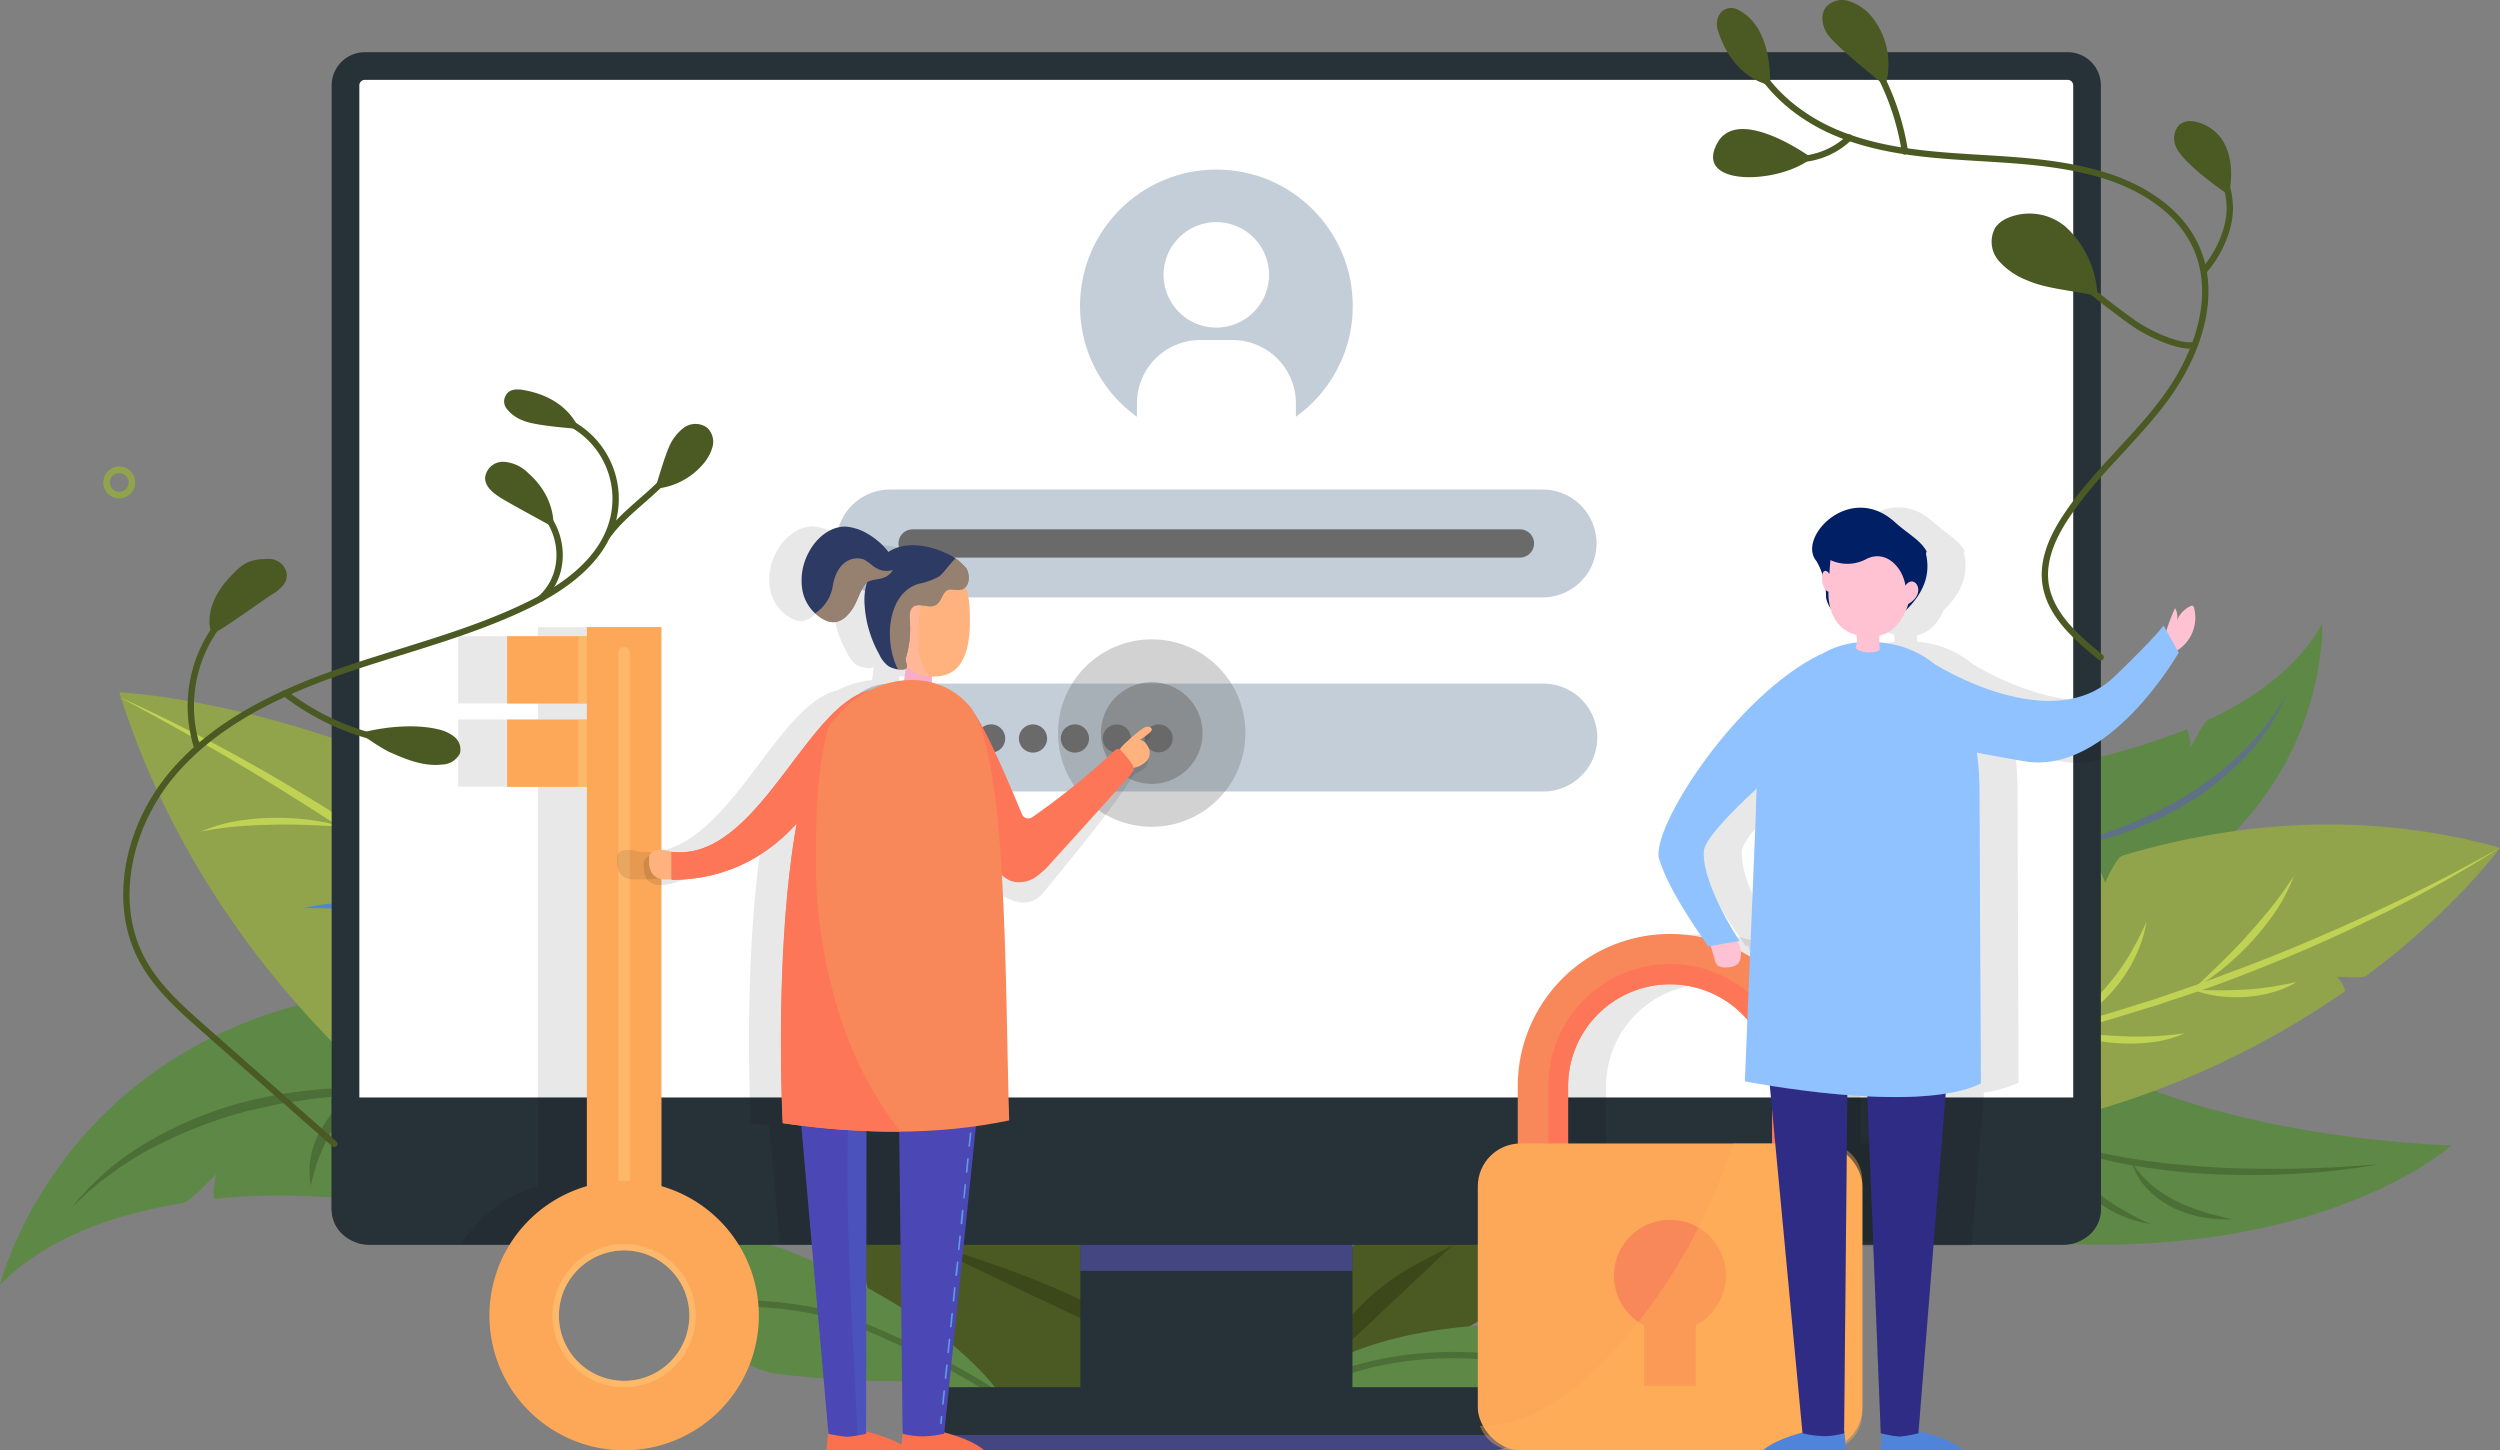 <svg xmlns="http://www.w3.org/2000/svg" width="395.105" height="229.213" viewBox="0 0 395.105 229.213">
  <rect x="0" y="0" width="395.105" height="229.213" fill="#808080" stroke="none"/>
  <g id="_1" data-name="1" transform="translate(-0.154 -0.752)">
    <path id="Path_17820" data-name="Path 17820" d="M317.2,123.051a112,112,0,0,0,28.461-7c.437-.184.708,2.8.708,2.8s2.038-3.978,2.746-4.319c7.493-3.5,14.366-8.456,18.047-15.276,0,0,1.819,41.813-51.929,51.1l1.967-27.307Zm17.873,47.7s17.741,9.409,52.462,11.044c0,0-23.608,21.536-77.6,14.121l1.748-24.526Z" fill="#5e8845"/>
    <path id="Path_17821" data-name="Path 17821" d="M310.261,146.9a105.878,105.878,0,0,1,20.985-9.53c.516-.175,1.609,2.885,1.609,2.885s1.748-3.987,2.719-4.267c15.52-4.652,36.776-7.686,59.659-1.233,0,0-6.934,9.662-21.125,20.233-.6.455-4.617.1-4.617.1s1.688,2.029,1.137,2.414a135.928,135.928,0,0,1-57.578,22.734l-2.789-33.332Z" fill="#92a44b"/>
    <path id="Path_17822" data-name="Path 17822" d="M395.259,134.733a199.132,199.132,0,0,1-20.915,11.576c-7.161,3.5-14.523,6.576-21.982,9.391-3.725,1.425-7.528,2.623-11.3,3.9l-5.727,1.749c-.962.28-1.906.586-2.868.874l-2.9.726a192.674,192.674,0,0,1-23.433,4.608l5.849-1.207,2.921-.586c.97-.218,1.932-.472,2.894-.7l5.8-1.382,5.745-1.591c3.83-1.023,7.6-2.282,11.367-3.428,3.742-1.311,7.519-2.535,11.218-3.987,7.458-2.719,14.786-5.8,22.008-9.111q10.891-4.956,21.326-10.833Z" fill="#c0d254"/>
    <path id="Path_17823" data-name="Path 17823" d="M346.731,157.152c1.478-1.382,2.92-2.79,4.372-4.189q2.155-2.091,4.171-4.319t3.891-4.547a56.476,56.476,0,0,0,3.5-4.9,26.716,26.716,0,0,1-2.763,5.43,41.048,41.048,0,0,1-3.777,4.809A42.734,42.734,0,0,1,346.731,157.152ZM325.248,163.6a39.88,39.88,0,0,0,4.476-3.5,35.357,35.357,0,0,0,3.883-4.057,33.443,33.443,0,0,0,3.217-4.582A49.017,49.017,0,0,0,339.4,146.4a21.11,21.11,0,0,1-1.749,5.491,22.748,22.748,0,0,1-3.121,4.9,24.041,24.041,0,0,1-4.206,4.014,19.163,19.163,0,0,1-5.071,2.807Z" fill="#c0d254"/>
    <path id="Path_17824" data-name="Path 17824" d="M346.731,157.152a73.643,73.643,0,0,0,8.219,0c1.355-.07,2.711-.236,4.057-.429s2.685-.489,4.066-.734a15.435,15.435,0,0,1-3.882,1.617,20.243,20.243,0,0,1-4.162.7,22.575,22.575,0,0,1-4.215-.122,16.45,16.45,0,0,1-4.083-1.032Zm-21.046,6.479c1.67.2,3.322.358,4.966.533s3.3.289,4.94.359,3.288.07,4.932,0a45.7,45.7,0,0,0,4.949-.49,17.91,17.91,0,0,1-4.862,1.39,28.845,28.845,0,0,1-5.071.228A31.135,31.135,0,0,1,325.685,163.631Z" fill="#c0d254"/>
    <path id="Path_17825" data-name="Path 17825" d="M361.648,110.11a31.044,31.044,0,0,1-6.82,10.423,45.038,45.038,0,0,1-9.881,7.729l-2.772,1.478c-.926.507-1.906.874-2.859,1.294a52.094,52.094,0,0,1-5.9,2.142c-.979.35-2.011.542-3.025.8l-3.043.726c-2.055.323-4.118.621-6.173.874,2.02-.525,4.048-.927,6.051-1.443l2.972-.874a28.65,28.65,0,0,0,2.947-.936c1.915-.76,3.891-1.364,5.727-2.29.927-.446,1.9-.8,2.79-1.3l2.71-1.478A52.636,52.636,0,0,0,354.2,119.9a30.147,30.147,0,0,0,2.151-2.212c.332-.385.691-.761,1.014-1.154l.953-1.215a30.038,30.038,0,0,0,3.332-5.212Z" fill="#605aca" opacity="0.5"/>
    <path id="Path_17826" data-name="Path 17826" d="M376.18,184.738c-2.431.472-4.9.761-7.353,1.05s-4.932.419-7.406.542a126.246,126.246,0,0,1-14.865-.21q-3.708-.312-7.388-.875a67.087,67.087,0,0,1-7.31-1.46,50.74,50.74,0,0,1-13.754-5.57,53.142,53.142,0,0,0,6.855,2.755,66.957,66.957,0,0,0,7.109,1.95,103.752,103.752,0,0,0,14.584,2.063c4.9.437,9.82.525,14.751.481s9.846-.3,14.777-.726Z" fill="#4c6e37"/>
    <path id="Path_17827" data-name="Path 17827" d="M352.922,193.412a18.633,18.633,0,0,1-9.5-1.88,14.664,14.664,0,0,1-3.961-2.938,11.012,11.012,0,0,1-2.448-4.223,18.147,18.147,0,0,0,3.077,3.576,19.9,19.9,0,0,0,3.856,2.553,30.874,30.874,0,0,0,4.372,1.749,46.417,46.417,0,0,0,4.6,1.163Zm-12.932.77a18.662,18.662,0,0,1-8.858-3.891,14.6,14.6,0,0,1-3.244-3.734,11.127,11.127,0,0,1-1.469-4.652,18.25,18.25,0,0,0,2.23,4.162,19.561,19.561,0,0,0,3.209,3.323,30.142,30.142,0,0,0,3.874,2.623,44.143,44.143,0,0,0,4.258,2.169Z" fill="#4c6e37"/>
    <path id="Path_17828" data-name="Path 17828" d="M198.227,229.524a28.857,28.857,0,0,0-21.86-9.793c-6.12.079-12.057,2.1-18.125,1.749a23.178,23.178,0,0,1-21.51-26.494c.7-4.809,3.218-9.618,7.572-11.787a14.6,14.6,0,0,1,7.747-1.224,21.925,21.925,0,0,1,6.995,1.863,36.334,36.334,0,0,1,12.915,10.492c3.174,3.961,10.431,9.776,15.336,13.527q2.45,1.873,4.949,3.681c3.436,3.235,3.611,13.911,5.981,17.986Z" fill="#4b5923"/>
    <path id="Path_17829" data-name="Path 17829" d="M144.942,196.735c15.284,4.372,32.16,10.492,44.1,20.985Z" fill="#3c481a"/>
    <path id="Path_17830" data-name="Path 17830" d="M243.441,194.566a19.541,19.541,0,0,1-2,7.415,16.886,16.886,0,0,1-3.314,4.215,25.757,25.757,0,0,1-2.116,1.8,30.84,30.84,0,0,1-9.277,4.861c-4.783,1.522-9.9,1.81-14.3,4.5a17.39,17.39,0,0,0-7.162,8.971v-4.284c.473-4.739.945-9.566,2.711-14.1a40.241,40.241,0,0,1,4.59-8.263,56.887,56.887,0,0,1,10-11.244c3.087-2.623,6.619-4.818,10.388-5.378s7.782.875,9.5,4.145a13.487,13.487,0,0,1,.971,7.353Z" fill="#4b5923"/>
    <path id="Path_17831" data-name="Path 17831" d="M207.933,218.078a35.607,35.607,0,0,1,12.993-15.686c3.5-2.317,7.4-3.9,11-6.068s7.073-5.124,8.743-9.085" fill="#3c481a"/>
    <path id="Path_17832" data-name="Path 17832" d="M202.092,221.969c6.724-6.662,16.254-9.723,25.636-11.069,7.817-1.12,16.028-1.163,23.346,1.827a12.375,12.375,0,0,1,5.9,4.3c1.356,2.072,1.548,5.063-.105,6.9-1.4,1.556-3.663,1.932-5.753,2-6.864.254-13.588-1.749-20.312-3.156-11.559-2.422-24.15-3.008-34.66,2.387" fill="#5e8845"/>
    <path id="Path_17833" data-name="Path 17833" d="M210.433,218.463c13.92-5.867,34.022-3.978,42.783,2.09" fill="none" stroke="#4c6e37" stroke-linecap="round" stroke-linejoin="round" stroke-width="1"/>
    <path id="Path_17834" data-name="Path 17834" d="M68.4,141.291a13.83,13.83,0,0,1,6.994,1.652c.219-3.5,1.39-4.2,2.169-5.465-5.8-5.482-14.349-5.919-14.864-17.234-.114-2.43.4-4.144,0-5.876-1.75,3.629-4.836,4.372-4.591,8.08s5.106,7.362,5.98,12.189c.726,3.978,2.23,4.992,4.311,6.654Z" fill="#5a4fd1" opacity="0.37"/>
    <path id="Path_17835" data-name="Path 17835" d="M124.464,198.335c-3.908-1.548-9.128-2.177-11.629,1.189-2.1,2.824-1.014,6.829.437,10.038,1.216,2.7,2.772,5.456,5.352,6.925a15.251,15.251,0,0,0,5.84,1.548,140.721,140.721,0,0,0,16.946.979,35.483,35.483,0,0,1,19.927,6.75c-6.969-12.941-23.722-22.235-36.873-27.429Z" fill="#5e8845"/>
    <path id="Path_17836" data-name="Path 17836" d="M117.609,206.746a60.787,60.787,0,0,1,14.769,1.976c4.774,1.417,23.66,10.056,26.6,13.728" fill="none" stroke="#4c6e37" stroke-linecap="round" stroke-linejoin="round" stroke-width="1"/>
    <path id="Path_17837" data-name="Path 17837" d="M80.081,193.7s-25.96-5.684-45.93-3.5c-.63.061.139-3.873.139-3.873s-4.118,4.372-5.159,4.538C18.149,192.616,7.455,196.4.154,203.808c0,0,13.282-54.569,86.039-46.455L80.081,193.7Z" fill="#5e8845"/>
    <path id="Path_17838" data-name="Path 17838" d="M95.173,196.621s-11.63-5.246-26.153-16.561c-.577-.446,2.055-3.934,2.055-3.934s-5.788.944-6.794.1c-16.613-13.99-35.683-35.613-45.275-66.051,0,0,15.94.674,38.254,8.823.944.35,3.5,5.106,3.5,5.106s1.04-3.384,1.872-3.043a182.3,182.3,0,0,1,67.851,47.9L95.173,196.621Z" fill="#92a44b"/>
    <path id="Path_17839" data-name="Path 17839" d="M21,77a2,2,0,1,1-2-2A2,2,0,0,1,21,77Z" fill="none" stroke="#92a44b" stroke-width="1.03"/>
    <path id="Path_17840" data-name="Path 17840" d="M19.006,110.915A265.551,265.551,0,0,1,47.327,125.84c9.2,5.465,18.065,11.463,26.712,17.759,4.372,3.121,8.482,6.514,12.7,9.81l6.121,5.168c1.023.874,2.055,1.749,3.06,2.623l2.947,2.719a262.765,262.765,0,0,1,22.419,22.9l-5.657-5.666-2.72-2.876c-.961-.927-1.949-1.819-2.92-2.728l-5.823-5.491-6.007-5.247c-3.97-3.558-8.158-6.855-12.242-10.274-4.232-3.244-8.376-6.584-12.73-9.618-8.534-6.374-17.383-12.329-26.415-17.994q-6.763-4.267-13.7-8.246-6.967-4-14.06-7.764Z" fill="#c0d254"/>
    <path id="Path_17841" data-name="Path 17841" d="M79.871,148.88c-2.623-.647-5.246-1.224-7.87-1.8s-5.261-1.079-7.912-1.5-5.3-.764-7.966-1.023-5.386-.28-8.114-.28a35.7,35.7,0,0,1,8.132-.874,54.361,54.361,0,0,1,8.166.708,57.279,57.279,0,0,1,15.564,4.774Z" fill="#5084da"/>
    <path id="Path_17842" data-name="Path 17842" d="M54.322,131.384c-1.889-.114-3.75-.175-5.622-.254s-3.719-.085-5.579-.043-3.71.13-5.56.279a55.558,55.558,0,0,0-5.553.787,24.343,24.343,0,0,1,5.439-1.617,36.994,36.994,0,0,1,5.657-.525,39.445,39.445,0,0,1,11.218,1.373Z" fill="#c0d254"/>
    <path id="Path_17843" data-name="Path 17843" d="M102.92,168.248a51.115,51.115,0,0,0-7.213-2.457,46.565,46.565,0,0,0-7.406-1.373,43.94,43.94,0,0,0-7.511-.245,66.546,66.546,0,0,0-7.581.874A28.891,28.891,0,0,1,80.676,163a31.084,31.084,0,0,1,7.8-.1,31.808,31.808,0,0,1,7.589,1.749,25.713,25.713,0,0,1,6.855,3.594ZM79.871,148.88a99.647,99.647,0,0,0-6.12-9.2,49.87,49.87,0,0,0-3.5-4.232c-1.25-1.364-2.518-2.623-3.82-4.031a20.869,20.869,0,0,1,4.677,3.165,27.1,27.1,0,0,1,3.847,4.162,30.322,30.322,0,0,1,2.964,4.818,21.784,21.784,0,0,1,1.95,5.316Zm22.761,18.852c-1.006-2.02-2.046-4-3.06-5.972s-2.094-3.907-3.236-5.806S94,152.211,92.742,150.4a64.327,64.327,0,0,0-4.2-5.194,24.332,24.332,0,0,1,5.142,4.433,39.237,39.237,0,0,1,3.987,5.526,41.692,41.692,0,0,1,4.958,12.565Z" fill="#5084da"/>
    <path id="Path_17844" data-name="Path 17844" d="M11.33,191.83a41.853,41.853,0,0,1,12.686-10.886,60.508,60.508,0,0,1,15.625-6.261l4.128-.874c1.372-.306,2.78-.4,4.17-.6a69.49,69.49,0,0,1,8.394-.551c1.4-.087,2.8.053,4.2.1l4.189.2c2.78.35,5.543.735,8.3,1.172-2.8-.087-5.56-.315-8.332-.411H60.522a38.892,38.892,0,0,0-4.154.114c-2.754.253-5.517.3-8.236.813-1.364.227-2.746.315-4.084.63l-4.04.874a70.524,70.524,0,0,0-15.415,5.832A38.424,38.424,0,0,0,21,184.03c-.577.367-1.18.717-1.749,1.111L17.6,186.347a40.383,40.383,0,0,0-6.269,5.483Z" fill="#4c6e37"/>
    <path id="Path_17845" data-name="Path 17845" d="M56.237,173.354c-1.513,2.4-2.982,4.687-4.215,7.1a33.938,33.938,0,0,0-1.635,3.7,35.4,35.4,0,0,0-1.11,3.988,12.52,12.52,0,0,1,1.364-8.394,19.221,19.221,0,0,1,2.4-3.559,14.49,14.49,0,0,1,3.192-2.833Z" fill="#4c6e37"/>
    <path id="Path_17846" data-name="Path 17846" d="M170.894,190.876h43v29.571h-43Z" fill="#263238"/>
    <path id="Path_17847" data-name="Path 17847" d="M170.894,190.876h43V201.6h-43Z" fill="#605aca" opacity="0.5"/>
    <path id="Path_17848" data-name="Path 17848" d="M236.035,219.984h-87.28a4.993,4.993,0,1,0,0,9.977h87.28a4.989,4.989,0,0,0,0-9.977Z" fill="#263238"/>
    <path id="Path_17849" data-name="Path 17849" d="M241.028,224.977a4.993,4.993,0,0,1-5,4.984H148.755a4.987,4.987,0,0,1-4.993-4.984,4.264,4.264,0,0,1,.158-1.215,4.966,4.966,0,0,0,4.835,3.786h87.271a4.968,4.968,0,0,0,4.836-3.786,4.3,4.3,0,0,1,.166,1.215Z" fill="#605aca" opacity="0.5"/>
    <rect id="Rectangle_6530" data-name="Rectangle 6530" width="275.201" height="183.82" rx="3.5" transform="translate(54.785 11.183)" fill="#fff"/>
    <path id="Path_17850" data-name="Path 17850" d="M57.82,9H326.935a5.246,5.246,0,0,1,5.246,5.247v177.69a5.246,5.246,0,0,1-5.247,5.247H57.82a5.247,5.247,0,0,1-5.247-5.247V14.244A5.246,5.246,0,0,1,57.82,9Zm269.99,5.247a.875.875,0,0,0-.875-.875H57.82a.874.874,0,0,0-.875.875v177.69a.875.875,0,0,0,.874.875H326.935a.875.875,0,0,0,.875-.875V14.244Z" fill="#263238" fill-rule="evenodd"/>
    <path id="Path_17851" data-name="Path 17851" d="M332.181,191.576V174.2H52.573v17.374a5.92,5.92,0,0,0,5.919,5.919H326.253a5.918,5.918,0,0,0,5.928-5.919Z" fill="#263238"/>
    <circle id="Ellipse_163" data-name="Ellipse 163" cx="21.553" cy="21.553" r="21.553" transform="translate(170.842 27.552)" fill="#c3ced9"/>
    <path id="Path_17852" data-name="Path 17852" d="M195.573,51.89a8.334,8.334,0,1,0-9.088-1.807,8.332,8.332,0,0,0,9.088,1.807ZM204.96,64.5V79.06a2.775,2.775,0,0,1-2.781,2.772h-19.56a2.77,2.77,0,0,1-2.78-2.772V64.5A10.011,10.011,0,0,1,189.85,54.491h5.1A10.013,10.013,0,0,1,204.96,64.5Z" fill="#fff" fill-rule="evenodd"/>
    <path id="Path_17853" data-name="Path 17853" d="M243.948,95.167H140.833a8.525,8.525,0,1,1,0-17.05H243.948a8.525,8.525,0,1,1,0,17.05Z" fill="#c3ced9"/>
    <path id="Path_17854" data-name="Path 17854" d="M240.372,88.872H144.383a2.23,2.23,0,0,1,0-4.46h95.989a2.23,2.23,0,0,1,0,4.46Z" fill="#6a6a6a"/>
    <path id="Path_17855" data-name="Path 17855" d="M244.062,125.84H140.886a8.525,8.525,0,1,1,0-17.05H244.062a8.525,8.525,0,0,1,0,17.05Z" fill="#c3ced9"/>
    <path id="Path_17856" data-name="Path 17856" d="M143.552,119.693a2.23,2.23,0,1,1,2.23-2.23A2.23,2.23,0,0,1,143.552,119.693Zm8.849-2.229a2.23,2.23,0,1,0-2.23,2.229,2.23,2.23,0,0,0,2.23-2.229Zm4.389-2.23a2.23,2.23,0,1,1-2.23,2.23,2.229,2.229,0,0,1,2.23-2.23Zm8.849,2.23a2.226,2.226,0,1,0-2.221,2.229A2.23,2.23,0,0,0,165.639,117.464Zm5.974-1.577a2.23,2.23,0,1,1-3.154,0,2.229,2.229,0,0,1,3.154,0Zm7.272,1.577a2.225,2.225,0,1,0-2.229,2.229,2.226,2.226,0,0,0,2.229-2.229Zm4.4-2.23a2.23,2.23,0,0,1,2.221,2.23h-.027a2.212,2.212,0,1,1-2.194-2.23Z" fill="#6a6a6a" fill-rule="evenodd"/>
    <path id="Path_17857" data-name="Path 17857" d="M207.032,157.974H177.749a8.529,8.529,0,1,1,0-17.059h29.283a8.529,8.529,0,1,1,0,17.059Z" fill="#fff"/>
    <path id="Path_17858" data-name="Path 17858" d="M300.5,187.274v9.749H239.716v-9.749a5.807,5.807,0,0,1,5.806-5.806h.507v-9.032a24.08,24.08,0,1,1,48.161,0v9.032h.507a5.806,5.806,0,0,1,5.806,5.806ZM270.11,156.312a16.124,16.124,0,0,0-16.124,16.124v9.032h32.247v-9.032a16.124,16.124,0,0,0-16.123-16.124Z" fill-rule="evenodd" opacity="0.09"/>
    <path id="Path_17859" data-name="Path 17859" d="M311.887,105.677a15.385,15.385,0,0,0-8.744-3.5q-.025-.52,0-1.041c1.749-.288,3.3-1.845,4.2-3.952,2.4-2.317,4.031-5.176,3.244-8.8a.7.7,0,0,1,.088-.525c-1.032-1.854-2.938-2.745-5.054-4.66-7.109-6.436-15.556,2.51-12.364,6.2a6.544,6.544,0,0,1,.874,2.029.127.127,0,0,0,0,.06,3.049,3.049,0,0,0,.516,2.432,8.872,8.872,0,0,1,.07,1.093v.1a4.37,4.37,0,0,0,.6,1.521,5.64,5.64,0,0,0,3.619,4.25,4.8,4.8,0,0,0,.525.157,2.572,2.572,0,0,1,.079,1.163,13.892,13.892,0,0,0-5.692,1.9c-13.588,6.576-27.019,27.736-25.541,32.4s5.246,10.134,7.756,13.78l.4-.07c.2.708.4,1.408.612,2.107a1.873,1.873,0,0,0,.49.971,1.954,1.954,0,0,0,1.4.288,2.613,2.613,0,0,0,1.7-.481,1.791,1.791,0,0,0,.5-.874,3.819,3.819,0,0,0-.376-2.711l.3-.052s-5.859-8.744-5.649-14.112c.079-1.959,4.652-6.558,8.377-9.986q-.132,1.811-.131,3.629L281.931,171.6s1.539.3,4,.7l2.387,25.435h9.619l.227-23.966h.708l1.425.1h1.006l.944,23.765h9.5l1.95-24.2,1.154-.2.49-.114.927-.219.48-.14.875-.279.4-.14c.4-.149.787-.315,1.154-.49L319,125.91c0-1,0-1.958-.088-2.9v-.21q-.074-1.284-.236-2.561-.006-.127,0-.254v-.227c1.88.376,4.328.822,7.52,1.364a13.587,13.587,0,0,0,6.033-.376v-9.365c-8.036.909-16.945-3.646-20.338-5.7Z" opacity="0.09"/>
    <circle id="Ellipse_164" data-name="Ellipse 164" cx="14.812" cy="14.812" r="14.812" transform="translate(167.361 101.795)" fill="#6a6a6a" opacity="0.3"/>
    <circle id="Ellipse_165" data-name="Ellipse 165" cx="8.036" cy="8.036" r="8.036" transform="translate(174.137 108.571)" fill="#6a6a6a" opacity="0.5"/>
    <path id="Path_17860" data-name="Path 17860" d="M240.022,172.436a24.08,24.08,0,1,1,48.161,0V195.6H240.022V172.436Zm7.957,0v15.205h32.247V172.436a16.123,16.123,0,1,0-32.247,0Z" fill="#f88859" fill-rule="evenodd"/>
    <path id="Path_17861" data-name="Path 17861" d="M244.866,172.348a19.236,19.236,0,1,1,38.473,0v18.485H244.866Zm3.113.088v15.205h32.247V172.436a16.123,16.123,0,1,0-32.247,0Z" fill="#fd7658" fill-rule="evenodd"/>
    <rect id="Rectangle_6531" data-name="Rectangle 6531" width="60.787" height="48.493" rx="6.77" transform="translate(233.709 181.468)" fill="#fda859"/>
    <path id="Path_17862" data-name="Path 17862" d="M272.916,202.357a8.84,8.84,0,1,0-12.906,7.869v9.549h8.132V210.2a8.848,8.848,0,0,0,4.774-7.843Z" fill="#f88859"/>
    <path id="Path_17863" data-name="Path 17863" d="M288.655,181.468h-14.6a91.243,91.243,0,0,1-14.427,27.508c-5.876,7.625-15.127,17.313-25.584,17.112a5.8,5.8,0,0,0,5.473,3.873h49.14a5.805,5.805,0,0,0,5.806-5.807v-36.88a5.808,5.808,0,0,0-5.806-5.806Z" fill="#ffb255" opacity="0.4"/>
    <path id="Path_17864" data-name="Path 17864" d="M269.979,148.364c.384,1.338.769,2.676,1.162,4.005a1.867,1.867,0,0,0,.49.97,1.96,1.96,0,0,0,1.4.289,2.625,2.625,0,0,0,1.7-.481,1.8,1.8,0,0,0,.5-.874,3.927,3.927,0,0,0-.56-2.912,11.512,11.512,0,0,0-1.976-2.3m69.3-44.759a32.4,32.4,0,0,1,1.906-5.439,2.626,2.626,0,0,1,.3,1.933,4.37,4.37,0,0,1,2.133-2.247.438.438,0,0,1,.359-.053.446.446,0,0,1,.218.341,6.121,6.121,0,0,1-3.672,7.223" fill="#ffc2d3"/>
    <path id="Path_17865" data-name="Path 17865" d="M302.645,226.735c3.4.83,6.252,1.827,7.817,3.226H297.346l.254-3.043Zm-16.054,0c-3.4.83-6.243,1.827-7.808,3.226H291.9l-.254-3.043Z" fill="#5084da"/>
    <path id="Path_17866" data-name="Path 17866" d="M309.527,150.323l-6.182,76.945a21.131,21.131,0,0,1-2.912.525,12.909,12.909,0,0,1-1.7-.236c-.717-.14-1.338-.289-1.338-.289L295.082,169.1h-2.929l-.56,58.164a12.413,12.413,0,0,1-3.148.463,16.715,16.715,0,0,1-3.419-.463L277.6,148.355l31.924,1.968Z" fill="#2e2c84"/>
    <g id="Group_3853" data-name="Group 3853" opacity="0.3">
      <path id="Path_17867" data-name="Path 17867" d="M297.67,149.588l-10.886-.664c-.132,14.165,2,64.809,2.212,78.79a13.324,13.324,0,0,0,2.623-.446l.533-58.164h2.9l2.344,58.164s.62.149,1.337.289l.639.113c0-15.843-1.426-71.568-1.7-78.082Z" fill="#2e2c84" opacity="0.5"/>
    </g>
    <path id="Path_17868" data-name="Path 17868" d="M288.742,95.062v.1c.472,2.545,2.886,3.848,5.57,4.59,2.186.6,2.693.875,4.442-.393,3.629-2.623,6.864-6.12,5.814-10.92a.7.7,0,0,1,.088-.525c-1.032-1.854-2.938-2.746-5.054-4.66-7.109-6.436-15.555,2.509-12.355,6.2a11.361,11.361,0,0,1,1.5,5.613Z" fill="#001f64"/>
    <path id="Path_17869" data-name="Path 17869" d="M312.989,125.91c0-14.628-6.059-23.722-17.654-23.722s-17.671,12.242-17.671,26.853l-1.748,42.608s27.027,5.36,37.3.341l-.227-46.08Z" fill="#8fc2ff"/>
    <path id="Path_17870" data-name="Path 17870" d="M312.989,125.91a38.408,38.408,0,0,0-1.417-10.894c-1.023,15.913-2.422,58.294-26.109,58.119,8.8,1.1,21.414,1.933,27.718-1.145Z" fill="#8fc2ff" opacity="0.3"/>
    <path id="Path_17871" data-name="Path 17871" d="M301.29,93.34c-.429-2.877-3-5.762-6.121-4.267a6.33,6.33,0,0,1-5.727.192q-.1,1.105-.175,2.212c-.35-.638-.927-.734-1.1.061s.044,2.431.953,2.729v.428c.044,2.151.927,5.57,4.416,6.392a3.5,3.5,0,0,1-.1,2.02c.192.673,2.911,1.11,3.8.314a17.981,17.981,0,0,1-.07-2.238c2.064-.332,3.786-2.37,4.573-4.984,3.1-1.766.9-4.932-.454-2.86Z" fill="#ffc2d3"/>
    <path id="Path_17872" data-name="Path 17872" d="M301.29,93.34a6.364,6.364,0,0,0-1.417-3.14c.088,5.01-2.037,9.619-6.873,10.729a4.591,4.591,0,0,0,.525.158,3.5,3.5,0,0,1-.1,2.02c.192.673,2.912,1.11,3.8.314a17.788,17.788,0,0,1-.069-2.238c2.063-.332,3.786-2.37,4.573-4.984,3.112-1.766.909-4.932-.446-2.86Z" fill="#ffc2d3" opacity="0.3"/>
    <path id="Path_17873" data-name="Path 17873" d="M287.912,104.147c-13.588,6.575-27.018,27.735-25.541,32.4s5.247,10.134,7.756,13.781l4.94-.875s-5.858-8.744-5.648-14.112c.14-3.3,13.116-14.156,13.116-14.156Zm16.744.778c2.134,1.522,19.884,12.163,29.65,2.772,7.048-6.785,7.765-8.1,7.765-8.1l2.413,4.285s-11.035,19.446-24.351,17.19-13.693-2.947-13.693-2.947l-1.784-13.2Z" fill="#8fc2ff"/>
    <path id="Path_17874" data-name="Path 17874" d="M85.17,188.227A21.405,21.405,0,0,0,73.034,197.4h36.077a21.407,21.407,0,0,0-12.137-9.172V99.863H85.17V101.3H72.57V111.92h12.6v2.536H72.57v10.632h12.6v63.139Z" opacity="0.09"/>
    <path id="Path_17875" data-name="Path 17875" d="M95.41,111.938H80.3V101.3H95.41Zm0,13.168H80.3V114.465H95.41Z" fill="#fda859"/>
    <path id="Path_17876" data-name="Path 17876" d="M95.41,111.938H91.553V101.3h3.856Zm0,13.168H91.553V114.465h3.856Z" fill="#ffc87c" opacity="0.5"/>
    <path id="Path_17877" data-name="Path 17877" d="M104.695,192.31H92.9V99.853h11.795Z" fill="#fda859"/>
    <rect id="Rectangle_6532" data-name="Rectangle 6532" width="1.801" height="92.457" rx="0.82" transform="translate(99.693 195.493) rotate(180)" fill="#ffc87c" opacity="0.5"/>
    <path id="Path_17878" data-name="Path 17878" d="M90.65,189a21.29,21.29,0,1,0,23.2,4.617A21.292,21.292,0,0,0,90.65,189Zm4.2,29.2a10.307,10.307,0,1,1,11.234-2.235A10.31,10.31,0,0,1,94.848,218.2Z" fill="#fda859" fill-rule="evenodd"/>
    <path id="Path_17879" data-name="Path 17879" d="M98.793,219.993a11.314,11.314,0,1,1,11.314-11.314A11.314,11.314,0,0,1,98.793,219.993Zm0-21.623A10.309,10.309,0,1,0,109.1,208.679,10.308,10.308,0,0,0,98.793,198.37Z" fill="#ffc87c" fill-rule="evenodd" opacity="0.5"/>
    <path id="Path_17880" data-name="Path 17880" d="M176.21,119.693c-3.742,3.306-17.2,17.4-19.664,9.732C154.6,123.348,150.5,115,148.1,112.191a11.428,11.428,0,0,0-5.823-3.567v-.971c2.334,0,5.981-.472,5.981-8.883a15.1,15.1,0,0,0-.674-5.317,2.625,2.625,0,0,0,.158-2.894,8.462,8.462,0,0,0-3.5-2.51c-2.693-1.2-6.225-1.748-8.814-.078a11.363,11.363,0,0,0-3.252-2.85,7.87,7.87,0,0,0-3.533-1.18c-2.483,0-4.651,1.862-5.8,4.065a9.079,9.079,0,0,0-.988,5.858,6.533,6.533,0,0,0,3.5,4.678,3.135,3.135,0,0,0,1.748.341,3.574,3.574,0,0,0,1.985-1.2c1.329-1.381,1.548-3.034,2.527-4.529a1.739,1.739,0,0,1,.542-.507,10.924,10.924,0,0,0-.454,3,17.873,17.873,0,0,0,2.334,8.288,4.87,4.87,0,0,0,1.39,1.819c.612.42,2.178.831,2.825.42l-.271,2.063a14.817,14.817,0,0,0-5.474,1.6c-10.117,2.326-17.75,27.167-31.276,25.515-1.644-.455-3.5-.586-3.55,1.023-.184,3.156,1.748,3.558,3.55,3.3v.07A25.813,25.813,0,0,0,121,130.816c-3.637,20.512-2.186,47.382-2.186,47.382.98.14,1.95.262,2.912.385l1.661,18.8H132V179.448q2.623.105,5.176.1l.2,17.837h9.994l1.933-18.712c1.749-.245,3.5-.542,5.246-.874-.358-11.28-.4-26.03-1.154-38.805a4.15,4.15,0,0,0,1.854,1.058c1.171.288,6.234,6.121,9.871,1.687s11.367-13.78,14.226-18.563c-.664-1.556-2.291-2.019-3.139-3.48Z" opacity="0.09"/>
    <path id="Path_17881" data-name="Path 17881" d="M143.412,105.45l-.568,4.354,4.581.507v-4.59l-4.013-.271Z" fill="#f9acc8"/>
    <path id="Path_17882" data-name="Path 17882" d="M108.122,137.277s-6.059-2.981-6.234,0c-.332,5.657,6.234,2.466,6.234,2.466Z" opacity="0.1"/>
    <path id="Path_17883" data-name="Path 17883" d="M108.979,136.4s-6.059-2.991-6.234,0c-.332,5.657,6.234,2.466,6.234,2.466Zm30.3-37.6c0,3.961,4.084,8.883,8.045,8.883,2.325,0,6.12-.35,6.12-8.883,0-8.963-3.008-7.162-6.995-7.162a7.17,7.17,0,0,0-7.17,7.162Z" fill="#ffb27d"/>
    <path id="Path_17884" data-name="Path 17884" d="M145.3,102.1a30.965,30.965,0,0,1,1.67-10.492h-.525a7.17,7.17,0,0,0-7.17,7.16c0,3.883,3.935,8.683,7.817,8.867A7.985,7.985,0,0,1,145.3,102.1Z" fill="#ffc2d3" opacity="0.3"/>
    <path id="Path_17885" data-name="Path 17885" d="M151.894,93.978c-.63.1-1.312-.21-1.906,0-.954.385-1.015,1.836-1.9,2.37-1.093.673-2.745-.481-3.7.376-.569.5-.5,1.39-.446,2.15a16.093,16.093,0,0,1-.647,5.946c-.14.446.445,1.242.1,1.548-.586.507-2.274.061-2.9-.385a4.812,4.812,0,0,1-1.39-1.827,18.26,18.26,0,0,1-2.335-8.386,9.468,9.468,0,0,1,3.585-7.65c2.623-1.863,6.252-1.3,9.023-.062a8.359,8.359,0,0,1,3.5,2.545c.638,1.084.551,3.148-.979,3.375Z" fill="#2c3a64"/>
    <path id="Path_17886" data-name="Path 17886" d="M151.142,89.029c-.936.874-1.88,2.343-2.58,2.833a10.983,10.983,0,0,1-3.244,1.163c-5.1,1.565-5.447,9.373-3.226,13.553a1.746,1.746,0,0,0,1.3-.184c.349-.306-.237-1.1-.1-1.547a16.053,16.053,0,0,0,.647-5.946c-.052-.76-.122-1.653.446-2.151.953-.875,2.623.3,3.7-.376.874-.534.944-1.985,1.9-2.37.6-.236,1.277.07,1.907,0,1.53-.227,1.635-2.282.988-3.349a5.458,5.458,0,0,0-1.74-1.626Z" fill="#ffc87c" opacity="0.5"/>
    <path id="Path_17887" data-name="Path 17887" d="M137.309,85.138a7.868,7.868,0,0,0-3.558-1.163c-2.484,0-4.652,1.88-5.8,4.11a9.255,9.255,0,0,0-.988,5.92,6.594,6.594,0,0,0,3.5,4.72,3.044,3.044,0,0,0,1.749.342,3.5,3.5,0,0,0,1.976-1.207c1.329-1.4,1.556-3.06,2.535-4.573.787-1.224,2.519-.717,3.673-1.512C143.29,89.746,139.137,86.135,137.309,85.138Z" fill="#2c3a64"/>
    <path id="Path_17888" data-name="Path 17888" d="M138.63,90.524c-.534-.27-.945-.77-1.478-1.04-.752-.822-4.626-1.25-5.43,4.144a6.411,6.411,0,0,1-2.754,4.066,5.418,5.418,0,0,0,1.477,1.032,3.044,3.044,0,0,0,1.749.34,3.494,3.494,0,0,0,1.976-1.206c1.329-1.4,1.557-3.06,2.536-4.573.787-1.224,2.518-.717,3.672-1.512a2.353,2.353,0,0,0,.875-.954,3.112,3.112,0,0,1-2.623-.3Z" fill="#ffc87c" opacity="0.5"/>
    <path id="Path_17889" data-name="Path 17889" d="M136.076,226.735c3.4.83,6.252,1.827,7.817,3.226H130.777l.254-3.043Z" fill="#f9714e"/>
    <path id="Path_17890" data-name="Path 17890" d="M147.88,226.735c3.4.83,6.243,1.827,7.808,3.226H142.573l.253-3.043Z" fill="#f9714e"/>
    <path id="Path_17891" data-name="Path 17891" d="M181.833,116.756a2.461,2.461,0,0,0-.272-.123,1.7,1.7,0,0,0-1.329.533,22.31,22.31,0,0,0-2.623,2.3,3.147,3.147,0,0,0-.507.568,2.118,2.118,0,0,0-.157,2.265,1.934,1.934,0,0,0,1.539.9,4.07,4.07,0,0,0,2.754-1.207,2.178,2.178,0,0,0-1.093-3.331,9.67,9.67,0,0,0,1.574-1.146.972.972,0,0,0,.262-.35.331.331,0,0,0-.148-.41Z" opacity="0.1"/>
    <path id="Path_17892" data-name="Path 17892" d="M181.518,118.653a1.924,1.924,0,0,1-.114,2.335,4.065,4.065,0,0,1-2.754,1.206,1.957,1.957,0,0,1-1.574-.918,2.106,2.106,0,0,1,.166-2.273C178.2,117.612,180.547,116.843,181.518,118.653Z" fill="#ffb27d"/>
    <path id="Path_17893" data-name="Path 17893" d="M179.979,117.875a10.49,10.49,0,0,0,1.9-1.364.992.992,0,0,0,.28-.359.351.351,0,0,0-.122-.4l-.28-.122c-.49-.132-.945.209-1.355.515a22.864,22.864,0,0,0-2.624,2.291,4.827,4.827,0,0,0,2.2-.559Z" fill="#ffb27d"/>
    <path id="Path_17894" data-name="Path 17894" d="M163.278,129.915A116.72,116.72,0,0,0,176.394,119.3a.674.674,0,0,1,.953.07c.813.962,2.124,2.387,1.985,2.99a2,2,0,0,1-.543.875q-6.12,6.846-12.337,13.675a13.525,13.525,0,0,1-2.623,2.457,4.567,4.567,0,0,1-3.5.726c-1.984-.49-3.086-2.527-4.17-4.259-5.308-8.533-4.434-11.611-3.786-14.243.454-1.828,1.023-3.629,1.355-5.491.1-.586-1.3-3.848-.5-3.891,2.4,2.807,5.99,11.367,8.447,17.234a1.074,1.074,0,0,0,1.6.472Z" fill="#fd7658"/>
    <path id="Path_17895" data-name="Path 17895" d="M124.9,157.2l6.182,70.143a22.917,22.917,0,0,0,2.911.481,13.445,13.445,0,0,0,1.7-.21c.717-.131,1.337-.271,1.337-.271l.062-53h5.115l.6,53a13.647,13.647,0,0,0,3.148.42,18.472,18.472,0,0,0,3.419-.42l7.423-71.909L124.9,157.2Z" fill="#4b48b5"/>
    <path id="Path_17896" data-name="Path 17896" d="M140.806,162.45c0,2.379-.131,4.521.7,6.681a4.178,4.178,0,0,0,4.214,2.736c3.061-.061,5.185-1.748,5.2-4.817a30.318,30.318,0,0,1,.393-4.6h-10.51Zm-14.514.009a26.494,26.494,0,0,0,.516,6.672c.455,1.7,1.486,2.8,2.947,2.763,2.133,0,3.322-2.414,3.6-4.8.044-.393.114-4.581.254-4.59l-7.319-.044Z" fill="#568edb"/>
    <path id="Path_17897" data-name="Path 17897" d="M137.091,174.307a.132.132,0,0,0,.1-.149c-.814-4.765-.254-13.885-.245-13.99a.141.141,0,0,0-.044-.1.123.123,0,0,0-.1,0c-.079,0-8.245.385-11.673-.481a.128.128,0,0,0-.1.009.122.122,0,0,0-.059.079.13.13,0,0,0,.1.157c3.209.813,10.492.542,11.6.5-.061,1.181-.5,9.426.271,13.894a.122.122,0,0,0,.14.079Zm1.023,0a.14.14,0,0,0,.122-.14,75.721,75.721,0,0,1-.183-13.815,108.147,108.147,0,0,0,17.592-1.9.145.145,0,0,0,.1-.071.141.141,0,0,0,.006-.122.131.131,0,0,0-.149-.1,107.334,107.334,0,0,1-17.662,1.9.132.132,0,0,0-.131.114,76.47,76.47,0,0,0,.166,13.99.131.131,0,0,0,.14.14Z" fill="#5e9ce4"/>
    <path id="Path_17898" data-name="Path 17898" d="M135.691,227.583c.717-.131,1.338-.271,1.338-.271l.061-53h.429a.305.305,0,0,0-.429-.14,5.471,5.471,0,0,0-2.1,1.967,4.06,4.06,0,0,0-.8,2.309c-.411,16.333.568,28.775,1.495,49.131Z" fill="#4e84d9" opacity="0.16"/>
    <path id="Path_17899" data-name="Path 17899" d="M155.295,161.515a.132.132,0,0,0,.114.14h.017a.123.123,0,0,0,.123-.114l.209-2.037a.13.13,0,0,0-.113-.14.122.122,0,0,0-.14.114l-.21,2.037Zm-.306,4.214a.131.131,0,0,1-.114-.14l.21-2.037a.121.121,0,0,1,.14-.113.13.13,0,0,1,.114.139l-.21,2.038a.113.113,0,0,1-.123.113Zm-.525,3.935a.132.132,0,0,0,.114.14h.009a.13.13,0,0,0,.131-.114l.21-2.037a.132.132,0,0,0-.114-.14.113.113,0,0,0-.14.114l-.21,2.037Zm-.306,4.215a.131.131,0,0,1-.113-.14l.21-2.038a.12.12,0,0,1,.139-.113.131.131,0,0,1,.114.14l-.21,2.037a.122.122,0,0,1-.122.114Zm-.524,3.934a.13.13,0,0,0,.113.14h.009a.13.13,0,0,0,.131-.114l.21-2.037a.121.121,0,0,0-.026-.1.124.124,0,0,0-.088-.045.114.114,0,0,0-.139.114Zm-.306,4.206a.12.12,0,0,1-.088-.045.125.125,0,0,1-.026-.1l.21-2.037a.13.13,0,0,1,.253,0l-.209,2.037a.124.124,0,0,1-.123.114l-.017.026Zm-.525,3.935a.132.132,0,0,0,.114.14h.008a.133.133,0,0,0,.132-.114l.2-2.037a.131.131,0,0,0-.114-.14.121.121,0,0,0-.14.113Zm-.306,4.214a.131.131,0,0,1-.114-.14l.21-2.037a.123.123,0,0,1,.123-.114.13.13,0,0,1,.113.14l-.21,2.038a.122.122,0,0,1-.131.113h.009Zm-.533,3.935a.13.13,0,0,0,.113.14l.053-.018a.122.122,0,0,0,.122-.113l.175-2.02a.131.131,0,0,0-.114-.14.121.121,0,0,0-.1.026.128.128,0,0,0-.045.088l-.209,2.037Zm-.3,4.214a.13.13,0,0,1-.113-.14l.21-2.037a.112.112,0,0,1,.139-.113.13.13,0,0,1,.114.139l-.21,2.038a.13.13,0,0,1-.131.113Zm-.533,3.935a.131.131,0,0,0,.114.14l.052.017a.131.131,0,0,0,.123-.113l.209-2.037a.127.127,0,1,0-.253-.027Zm-.3,4.206a.122.122,0,0,1-.114-.14l.2-2.029c0-.07.07-.14.14-.113a.123.123,0,0,1,.114.14l-.2,2.028a.142.142,0,0,1-.132.123l-.008-.009Zm-.508,4.029a.123.123,0,0,0,.088.045h.009a.122.122,0,0,0,.131-.113l.21-2.038a.13.13,0,0,0-.114-.139.112.112,0,0,0-.1.022.114.114,0,0,0-.042.091l-.21,2.038a.123.123,0,0,0,.026.094Zm-.332,4.12a.13.13,0,0,1-.113-.14l.209-2.037a.122.122,0,0,1,.14-.114.132.132,0,0,1,.114.14l-.21,2.037a.116.116,0,0,1-.036.084.114.114,0,0,1-.086.03H150Zm-.524,3.935a.13.13,0,0,0,.113.14h.009a.132.132,0,0,0,.131-.114l.21-2.037a.131.131,0,0,0-.114-.14.116.116,0,0,0-.1.022.113.113,0,0,0-.041.091Zm-.306,4.214a.131.131,0,0,1-.114-.14l.21-2.037a.123.123,0,0,1,.14-.114.13.13,0,0,1,.113.14l-.209,2.038a.123.123,0,0,1-.123.113h-.017Zm-.315,3.087a.132.132,0,0,1-.114-.14l.1-1.049a.122.122,0,0,1,.14-.114.131.131,0,0,1,.114.14l-.1,1.049a.133.133,0,0,1-.123.114Z" fill="#5e9ce4" fill-rule="evenodd"/>
    <path id="Path_17900" data-name="Path 17900" d="M137.571,109.865c-10.116,2.326-17.749,27.167-31.276,25.515V139.8c6.33,0,14.978-2.028,22.069-11.743,10.257-14.051,9.207-18.2,9.207-18.2Z" fill="#f9714e"/>
    <path id="Path_17901" data-name="Path 17901" d="M137.571,109.865c-10.116,2.326-17.749,27.167-31.276,25.515V139.8c6.33,0,14.978-2.028,22.069-11.743,10.257-14.051,9.207-18.2,9.207-18.2Z" fill="#fd7658"/>
    <path id="Path_17902" data-name="Path 17902" d="M153.249,112.191c6.208,7.118,5.692,43.212,6.4,65.631-11.2,2.352-23.206,2.247-35.771.437,0,0-1.958-36.12,4.372-56.581,4.241-13.885,18.441-17,25-9.487Z" fill="#f88859"/>
    <path id="Path_17903" data-name="Path 17903" d="M132.448,159.792a79.223,79.223,0,0,1-3.349-23.468c0-6.7.183-13.99,1.941-20.591a22.009,22.009,0,0,0-2.824,5.945c-6.3,20.461-4.372,56.581-4.372,56.581a122.751,122.751,0,0,0,18.6,1.338,59.814,59.814,0,0,1-9.994-19.8Z" fill="#fd7658"/>
    <path id="Path_17904" data-name="Path 17904" d="M33.608,100.921c.874-.053,7.135-4.66,9.53-6.217a6.407,6.407,0,0,0,1.837-1.548,2.3,2.3,0,0,0,.35-2.265,2.86,2.86,0,0,0-2.92-1.8c-3.1,0-4.172,1.022-5.684,2.622C31.737,96.829,33.608,100.921,33.608,100.921Zm27.91,18.6c2.71,1.215,5.6,2.43,8.552,2.054a3.209,3.209,0,0,0,2.771-1.748,2.572,2.572,0,0,0-.874-2.624,6.16,6.16,0,0,0-2.623-1.2c-3.611-.875-8.674-.394-12.241.62a32.3,32.3,0,0,0,4.415,2.9ZM79.364,79.48c-1.206-.76-2.544-1.748-2.544-3.217a2.826,2.826,0,0,1,2.938-2.527A5.99,5.99,0,0,1,83.6,75.485c4.564,4,4,8.569,4,8.569s-6.881-3.725-8.228-4.573Zm3.6-12.214a5.84,5.84,0,0,1-2.78-1.976,1.889,1.889,0,0,1-.29-1.6c.315-.875.875-1.688,3.105-1.277,7.082,1.277,8.62,6.12,8.62,6.12s-6.784-.454-8.655-1.267Zm20.74,10.728a11.169,11.169,0,0,0,7.555-3.882,6.837,6.837,0,0,0,1.521-2.807,3.06,3.06,0,0,0-.874-2.964,3.14,3.14,0,0,0-3.664,0,7.412,7.412,0,0,0-2.37,3.087C105.158,73,103.707,77.994,103.707,77.994Z" fill="#4b5923"/>
    <path id="Path_17905" data-name="Path 17905" d="M53,181.529,32.375,163.351c-3.663-3.235-7.406-6.558-9.732-10.851-4.984-9.242-2.107-21.247,4.626-29.3s16.613-12.81,26.52-16.272,20.242-5.894,29.728-10.493c5.929-2.877,11.892-7.152,13.518-13.535A13.509,13.509,0,0,0,84.75,66.094M108.533,71.4c-1.88,5.77-9.2,9.277-12.538,14.278" fill="none" stroke="#4b5923" stroke-linecap="round" stroke-linejoin="round" stroke-width="1"/>
    <path id="Path_17906" data-name="Path 17906" d="M82.232,78.038a55.934,55.934,0,0,1,4.424,4.45c2.623,3.55,2.877,9.3-1.049,12.871m-40.4,14.97A39.193,39.193,0,0,0,66.9,118.417m-35.587.428a21.405,21.405,0,0,1,7.2-23.328" fill="none" stroke="#4b5923" stroke-linecap="round" stroke-linejoin="round" stroke-width="1"/>
    <path id="Path_17907" data-name="Path 17907" d="M271.709,5.718a3.07,3.07,0,0,1,.438-3.034,2.246,2.246,0,0,1,2.378-.533c6.007,2.623,5.36,12.058,5.36,12.058s-5.7-.822-8.176-8.49Zm-.139,17.628c-3.891,7.047,9.932,6.514,14.916,2.36C286.486,25.706,274.918,17.269,271.57,23.346ZM289.049,6.252c-.945-1.294-1.277-3.218-.254-4.442a3.437,3.437,0,0,1,3.253-.97A7.665,7.665,0,0,1,295.7,3.078a11.953,11.953,0,0,1,2.413,11.236S290.587,8.359,289.049,6.252Zm54.91,17.461a3.1,3.1,0,0,1,.6-3.209,2.623,2.623,0,0,1,2.02-.6,6.168,6.168,0,0,1,2.063.612,6.6,6.6,0,0,1,3.192,3.183c1.7,3.5.542,7.869.542,7.869s-7.581-5.115-8.412-7.852ZM326.681,36.654a8.857,8.857,0,0,0-9.172-1.478,4.773,4.773,0,0,0-1.967,1.47,4.584,4.584,0,0,0,.428,5.245,11.425,11.425,0,0,0,4.547,3.157c3.078,1.4,7.87,1.679,11.131,2.518a15.78,15.78,0,0,0-4.967-10.912Z" fill="#4b5923"/>
    <path id="Path_17908" data-name="Path 17908" d="M276.021,7.231c2.037,6.672,7.79,11.717,14.2,14.445s13.475,3.445,20.417,3.89,13.99.683,20.7,2.51c6.549,1.749,13.072,5.491,15.878,11.69,3.419,7.538.394,16.553-4.372,23.294S331.5,75.2,326.892,82.078c-2.134,3.147-3.917,6.829-3.5,10.606.569,5.036,4.8,8.744,8.744,11.935m-40.1-99.845A40.072,40.072,0,0,1,301.211,24.7" fill="none" stroke="#4b5923" stroke-linecap="round" stroke-linejoin="round" stroke-width="1"/>
    <path id="Path_17909" data-name="Path 17909" d="M276.554,24.483A31.9,31.9,0,0,0,284.58,25.9a12.242,12.242,0,0,0,7.87-3.41m56.012,1.635a13.678,13.678,0,0,1,4.092,9.2c.132,3.437-1.748,7.6-4.057,10.17m-25.846-3.769a137.905,137.905,0,0,0,14.7,12.093c2.5,1.748,7.459,4.022,9.662,3.436" fill="none" stroke="#4b5923" stroke-linecap="round" stroke-linejoin="round" stroke-width="1"/>
  </g>
</svg>
